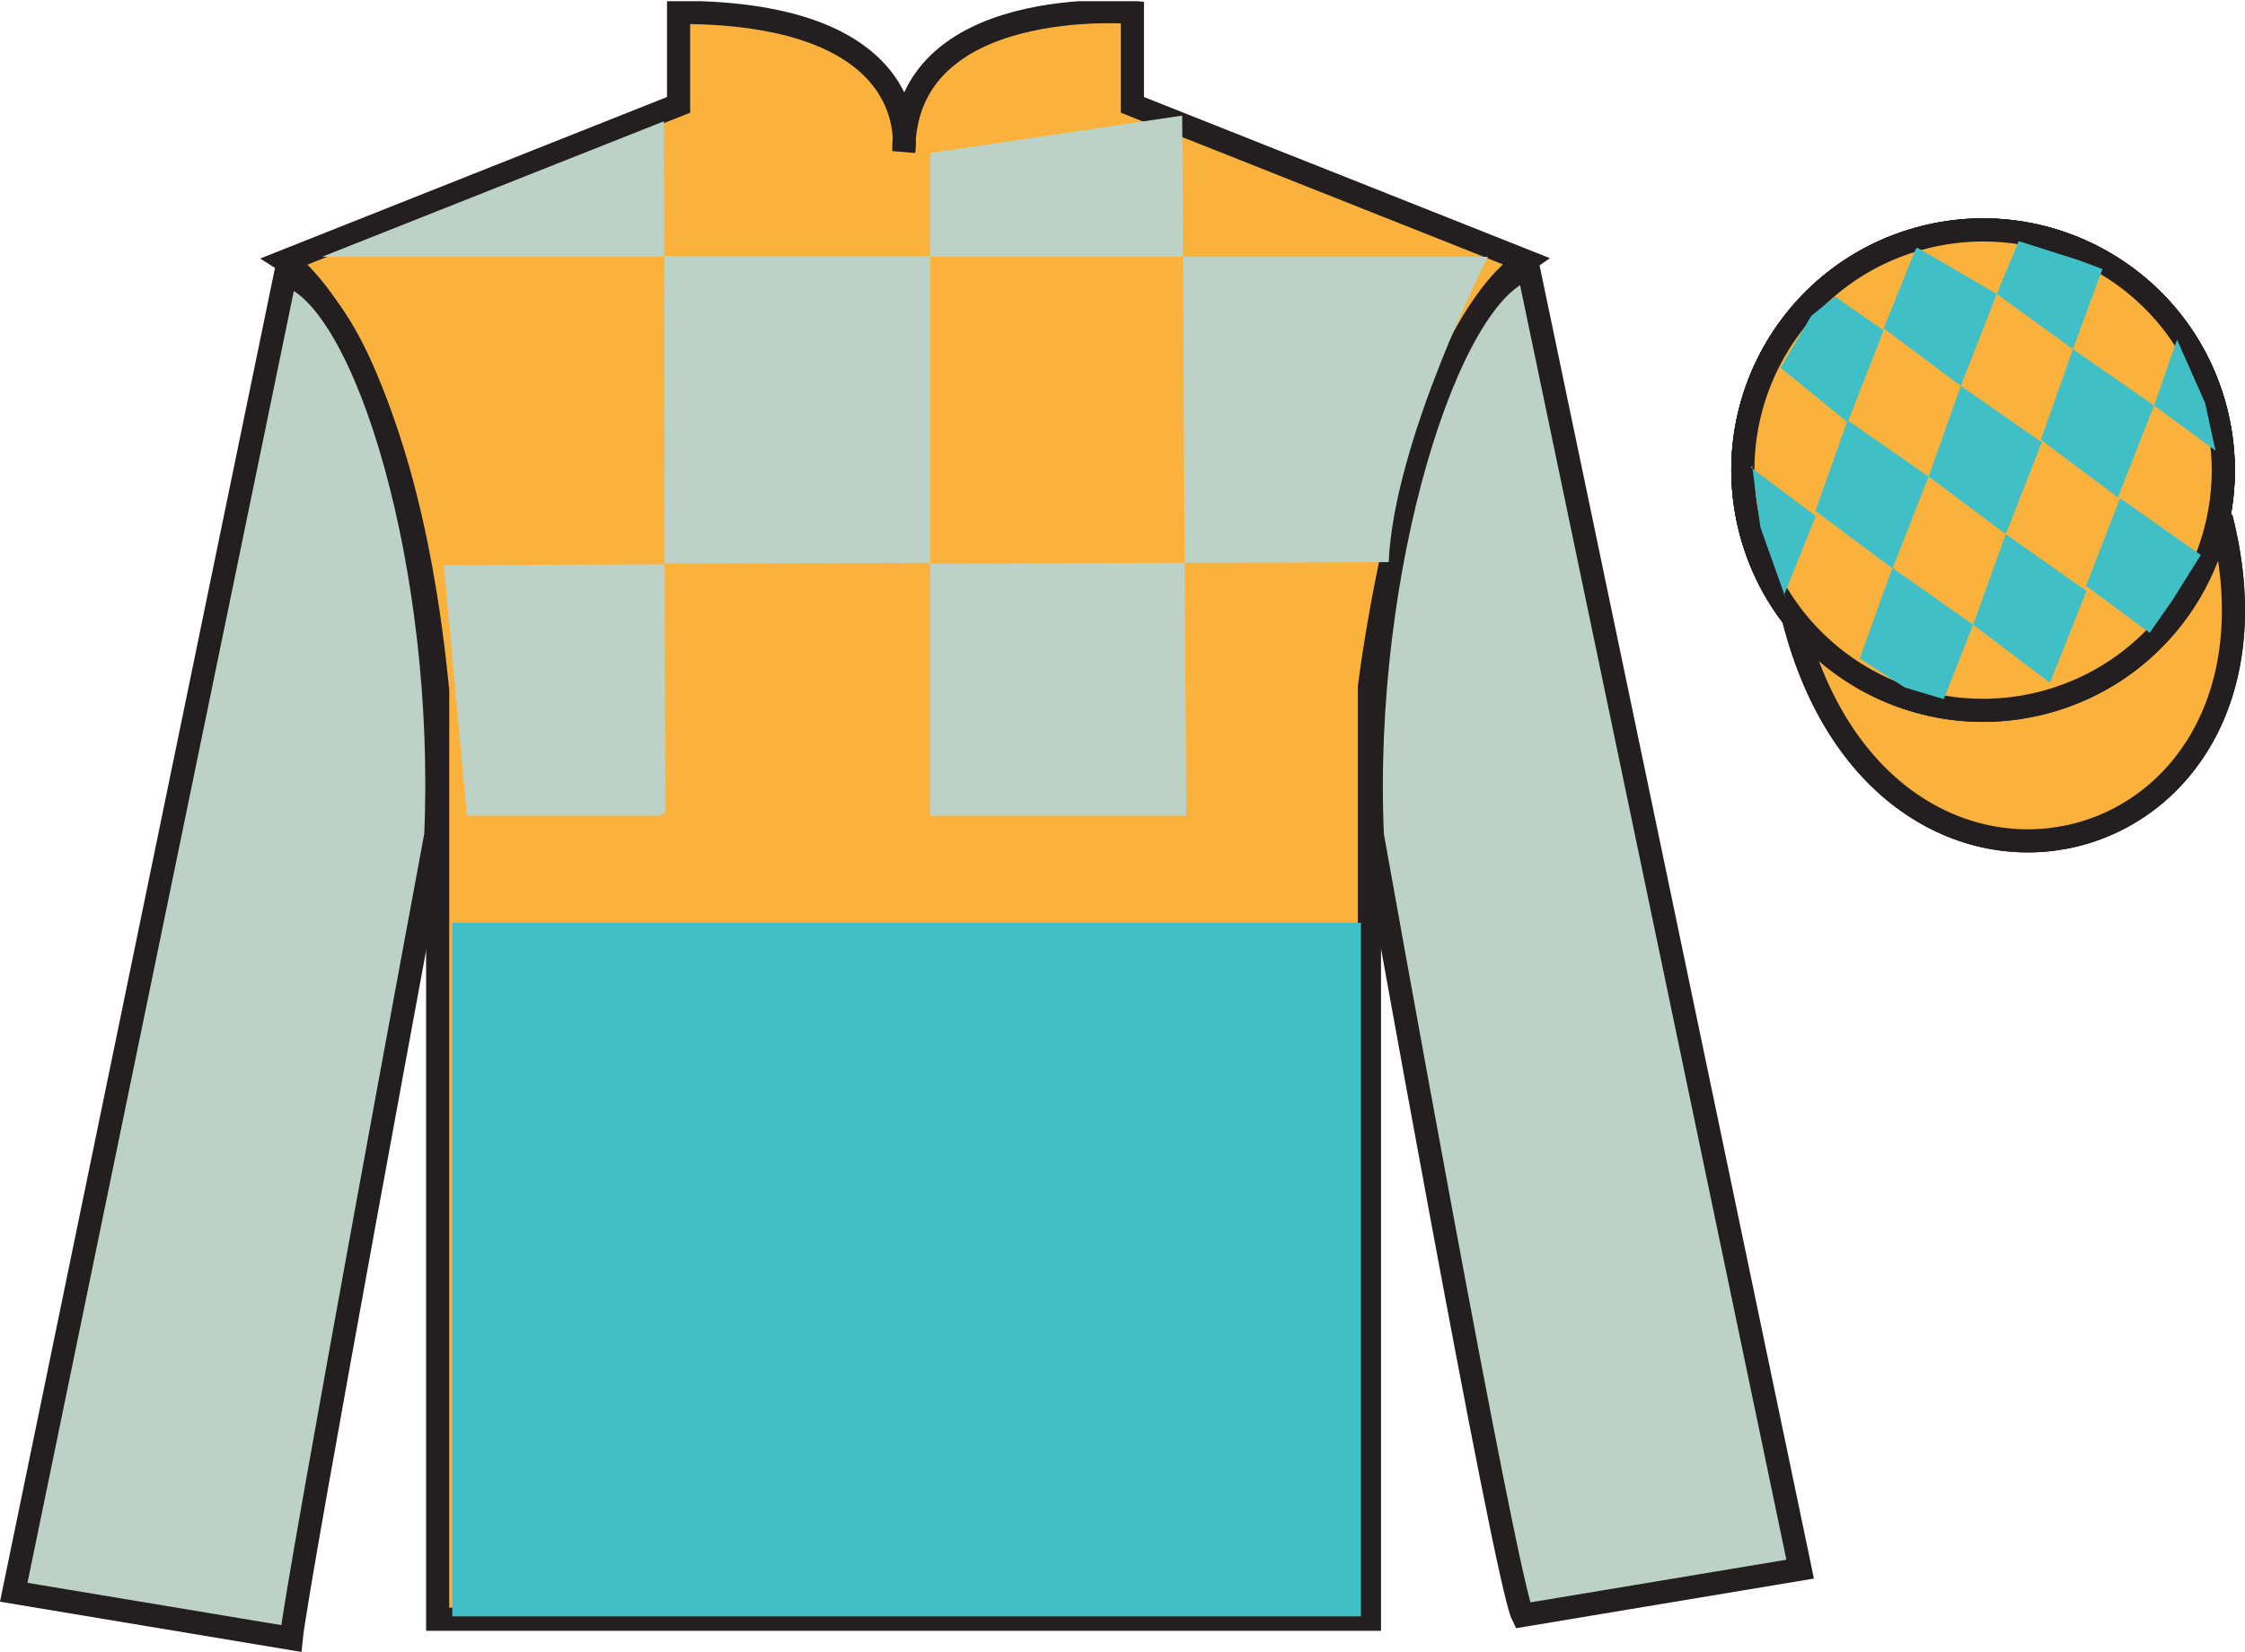 <?xml version="1.0" encoding="UTF-8"?>
<svg xmlns="http://www.w3.org/2000/svg" xmlns:xlink="http://www.w3.org/1999/xlink" width="97.08pt" height="71.45pt" viewBox="0 0 97.08 71.45" version="1.1">
<defs>
<clipPath id="clip1">
  <path d="M 0 71.449 L 97.082 71.449 L 97.082 0.051 L 0 0.051 L 0 71.449 Z M 0 71.449 "/>
</clipPath>
</defs>
<g id="surface0">
<g clip-path="url(#clip1)" clip-rule="nonzero">
<path style=" stroke:none;fill-rule:nonzero;fill:rgb(97.855%,69.792%,23.972%);fill-opacity:1;" d="M 12.344 11.285 C 12.344 11.285 17.426 14.535 18.926 29.867 C 18.926 29.867 18.926 44.867 18.926 70.035 L 59.219 70.035 L 59.219 29.703 C 59.219 29.703 61.012 14.703 65.969 11.285 L 48.969 4.535 L 48.969 0.535 C 48.969 0.535 39.082 -0.297 39.082 6.535 C 39.082 6.535 40.094 0.535 29.344 0.535 L 29.344 4.535 L 12.344 11.285 "/>
<path style="fill:none;stroke-width:10;stroke-linecap:butt;stroke-linejoin:miter;stroke:rgb(13.73%,12.16%,12.549%);stroke-opacity:1;stroke-miterlimit:4;" d="M 123.438 601.648 C 123.438 601.648 174.258 569.148 189.258 415.828 C 189.258 415.828 189.258 265.828 189.258 14.148 L 592.188 14.148 L 592.188 417.469 C 592.188 417.469 610.117 567.469 659.688 601.648 L 489.688 669.148 L 489.688 709.148 C 489.688 709.148 390.82 717.469 390.82 649.148 C 390.82 649.148 400.938 709.148 293.438 709.148 L 293.438 669.148 L 123.438 601.648 Z M 123.438 601.648 " transform="matrix(0.1,0,0,-0.1,0,71.45)"/>
<path style="fill-rule:nonzero;fill:rgb(23.162%,22.663%,23.746%);fill-opacity:1;stroke-width:10;stroke-linecap:butt;stroke-linejoin:miter;stroke:rgb(13.73%,12.16%,12.549%);stroke-opacity:1;stroke-miterlimit:4;" d="M 775.625 446.727 C 815.312 291.062 999.258 338.68 960.469 490.672 " transform="matrix(0.1,0,0,-0.1,0,71.45)"/>
<path style="fill:none;stroke-width:10;stroke-linecap:butt;stroke-linejoin:miter;stroke:rgb(13.73%,12.16%,12.549%);stroke-opacity:1;stroke-miterlimit:4;" d="M 883.242 410.516 C 938.789 424.734 972.344 481.258 958.164 536.844 C 943.984 592.43 887.422 625.984 831.836 611.805 C 776.289 597.625 742.734 541.062 756.914 485.477 C 771.094 429.891 827.656 396.336 883.242 410.516 Z M 883.242 410.516 " transform="matrix(0.1,0,0,-0.1,0,71.45)"/>
<path style="fill:none;stroke-width:10;stroke-linecap:butt;stroke-linejoin:miter;stroke:rgb(13.73%,12.16%,12.549%);stroke-opacity:1;stroke-miterlimit:4;" d="M 883.242 410.516 C 938.789 424.734 972.344 481.258 958.164 536.844 C 943.984 592.43 887.422 625.984 831.836 611.805 C 776.289 597.625 742.734 541.062 756.914 485.477 C 771.094 429.891 827.656 396.336 883.242 410.516 Z M 883.242 410.516 " transform="matrix(0.1,0,0,-0.1,0,71.45)"/>
<path style="fill-rule:nonzero;fill:rgb(97.855%,69.792%,23.972%);fill-opacity:1;stroke-width:10;stroke-linecap:butt;stroke-linejoin:miter;stroke:rgb(13.73%,12.16%,12.549%);stroke-opacity:1;stroke-miterlimit:4;" d="M 775.625 446.727 C 815.312 291.062 999.258 338.68 960.469 490.672 " transform="matrix(0.1,0,0,-0.1,0,71.45)"/>
<path style=" stroke:none;fill-rule:nonzero;fill:rgb(73.967%,82.159%,77.908%);fill-opacity:1;" d="M 12.594 70.867 C 12.844 68.367 18.844 36.117 18.844 36.117 C 19.344 24.617 15.844 12.867 12.344 11.867 L 0.594 68.867 L 12.594 70.867 "/>
<path style="fill:none;stroke-width:10;stroke-linecap:butt;stroke-linejoin:miter;stroke:rgb(13.73%,12.16%,12.549%);stroke-opacity:1;stroke-miterlimit:4;" d="M 125.938 5.828 C 128.438 30.828 188.438 353.328 188.438 353.328 C 193.438 468.328 158.438 585.828 123.438 595.828 L 5.938 25.828 L 125.938 5.828 Z M 125.938 5.828 " transform="matrix(0.1,0,0,-0.1,0,71.45)"/>
<path style=" stroke:none;fill-rule:nonzero;fill:rgb(73.967%,82.159%,77.908%);fill-opacity:1;" d="M 77.844 67.867 L 66.094 11.617 C 62.594 12.617 58.844 24.617 59.344 36.117 C 59.344 36.117 65.094 68.367 65.844 69.867 L 77.844 67.867 "/>
<path style="fill:none;stroke-width:10;stroke-linecap:butt;stroke-linejoin:miter;stroke:rgb(13.73%,12.16%,12.549%);stroke-opacity:1;stroke-miterlimit:4;" d="M 778.438 35.828 L 660.938 598.328 C 625.938 588.328 588.438 468.328 593.438 353.328 C 593.438 353.328 650.938 30.828 658.438 15.828 L 778.438 35.828 Z M 778.438 35.828 " transform="matrix(0.1,0,0,-0.1,0,71.45)"/>
<path style="fill:none;stroke-width:10;stroke-linecap:butt;stroke-linejoin:miter;stroke:rgb(13.73%,12.16%,12.549%);stroke-opacity:1;stroke-miterlimit:4;" d="M 883.242 410.516 C 938.789 424.734 972.344 481.258 958.164 536.844 C 943.984 592.43 887.422 625.984 831.836 611.805 C 776.289 597.625 742.734 541.062 756.914 485.477 C 771.094 429.891 827.656 396.336 883.242 410.516 Z M 883.242 410.516 " transform="matrix(0.1,0,0,-0.1,0,71.45)"/>
<path style=" stroke:none;fill-rule:nonzero;fill:rgb(97.855%,69.792%,23.972%);fill-opacity:1;" d="M 88.324 30.398 C 93.879 28.977 97.234 23.324 95.816 17.766 C 94.398 12.207 88.742 8.852 83.184 10.27 C 77.629 11.688 74.273 17.344 75.691 22.902 C 77.109 28.461 82.766 31.816 88.324 30.398 "/>
<path style="fill:none;stroke-width:10;stroke-linecap:butt;stroke-linejoin:miter;stroke:rgb(13.73%,12.16%,12.549%);stroke-opacity:1;stroke-miterlimit:4;" d="M 883.242 410.516 C 938.789 424.734 972.344 481.258 958.164 536.844 C 943.984 592.43 887.422 625.984 831.836 611.805 C 776.289 597.625 742.734 541.062 756.914 485.477 C 771.094 429.891 827.656 396.336 883.242 410.516 Z M 883.242 410.516 " transform="matrix(0.1,0,0,-0.1,0,71.45)"/>
<path style=" stroke:none;fill-rule:nonzero;fill:rgb(25%,75.048%,77.356%);fill-opacity:1;" d="M 19.559 69.91 L 58.852 69.91 L 58.852 39.91 L 19.559 39.91 L 19.559 69.91 Z M 19.559 69.91 "/>
<path style=" stroke:none;fill-rule:nonzero;fill:rgb(73.967%,82.159%,77.908%);fill-opacity:1;" d="M 51.121 5 L 40.227 6.617 L 40.227 11.105 L 51.156 11.105 L 51.121 5 "/>
<path style=" stroke:none;fill-rule:nonzero;fill:rgb(73.967%,82.159%,77.908%);fill-opacity:1;" d="M 28.719 11.07 L 28.742 24.375 L 40.227 24.34 L 40.227 11.07 L 28.719 11.07 "/>
<path style=" stroke:none;fill-rule:nonzero;fill:rgb(73.967%,82.159%,77.908%);fill-opacity:1;" d="M 60.051 24.312 C 60.281 19.016 64.344 11.105 64.344 11.105 L 51.156 11.105 L 51.227 24.34 L 60.051 24.312 "/>
<path style=" stroke:none;fill-rule:nonzero;fill:rgb(73.967%,82.159%,77.908%);fill-opacity:1;" d="M 40.227 24.375 L 40.227 35.277 L 51.297 35.277 L 51.23 24.34 L 40.227 24.375 "/>
<path style=" stroke:none;fill-rule:nonzero;fill:rgb(73.967%,82.159%,77.908%);fill-opacity:1;" d="M 20.191 35.277 L 28.539 35.277 C 28.613 35.227 28.688 35.176 28.766 35.133 L 28.742 24.406 L 19.191 24.438 L 20.191 35.277 "/>
<path style=" stroke:none;fill-rule:nonzero;fill:rgb(73.967%,82.159%,77.908%);fill-opacity:1;" d="M 13.93 11.105 L 28.719 11.105 L 28.707 5.246 L 13.93 11.105 "/>
<path style=" stroke:none;fill-rule:nonzero;fill:rgb(25%,75.048%,77.356%);fill-opacity:1;" d="M 79.352 12.824 L 78.324 13.664 L 76.996 15.902 L 79.895 18.27 L 81.453 14.293 L 79.352 12.824 "/>
<path style=" stroke:none;fill-rule:nonzero;fill:rgb(25%,75.048%,77.356%);fill-opacity:1;" d="M 83.043 10.789 L 82.906 10.711 L 82.836 10.781 L 81.453 14.199 L 84.789 16.691 L 86.348 12.715 L 83.043 10.789 "/>
<path style=" stroke:none;fill-rule:nonzero;fill:rgb(25%,75.048%,77.356%);fill-opacity:1;" d="M 89.883 11.25 L 87.293 10.43 L 86.348 12.715 L 89.641 15.102 L 90.797 11.953 L 90.922 11.641 L 89.883 11.25 "/>
<path style=" stroke:none;fill-rule:nonzero;fill:rgb(25%,75.048%,77.356%);fill-opacity:1;" d="M 79.895 18.176 L 78.504 22.098 L 81.84 24.59 L 83.398 20.613 L 79.895 18.176 "/>
<path style=" stroke:none;fill-rule:nonzero;fill:rgb(25%,75.048%,77.356%);fill-opacity:1;" d="M 84.789 16.691 L 83.398 20.613 L 86.734 23.105 L 88.293 19.129 L 84.789 16.691 "/>
<path style=" stroke:none;fill-rule:nonzero;fill:rgb(25%,75.048%,77.356%);fill-opacity:1;" d="M 89.641 15.102 L 88.25 19.023 L 91.586 21.516 L 93.148 17.539 L 89.641 15.102 "/>
<path style=" stroke:none;fill-rule:nonzero;fill:rgb(25%,75.048%,77.356%);fill-opacity:1;" d="M 81.832 24.562 L 80.418 28.48 L 82.367 29.734 L 84.055 30.238 L 84.055 30.238 L 85.324 27.02 L 81.832 24.562 "/>
<path style=" stroke:none;fill-rule:nonzero;fill:rgb(25%,75.048%,77.356%);fill-opacity:1;" d="M 86.734 23.105 L 85.324 27.02 L 88.645 29.531 L 90.227 25.562 L 86.734 23.105 "/>
<path style=" stroke:none;fill-rule:nonzero;fill:rgb(25%,75.048%,77.356%);fill-opacity:1;" d="M 91.68 21.547 L 90.203 25.34 L 92.957 27.371 L 92.957 27.371 L 93.941 25.961 L 95.168 24.004 L 91.68 21.547 "/>
<path style=" stroke:none;fill-rule:nonzero;fill:rgb(25%,75.048%,77.356%);fill-opacity:1;" d="M 75.703 20.207 L 75.766 20.145 L 76.125 22.805 L 77.211 25.859 L 77.148 25.734 L 78.52 22.32 L 75.703 20.207 "/>
<path style=" stroke:none;fill-rule:nonzero;fill:rgb(25%,75.048%,77.356%);fill-opacity:1;" d="M 94.141 14.691 L 94.141 14.691 L 93.148 17.539 L 95.805 19.492 L 95.805 19.492 L 95.355 17.43 L 94.141 14.691 "/>
</g>
</g>
</svg>
